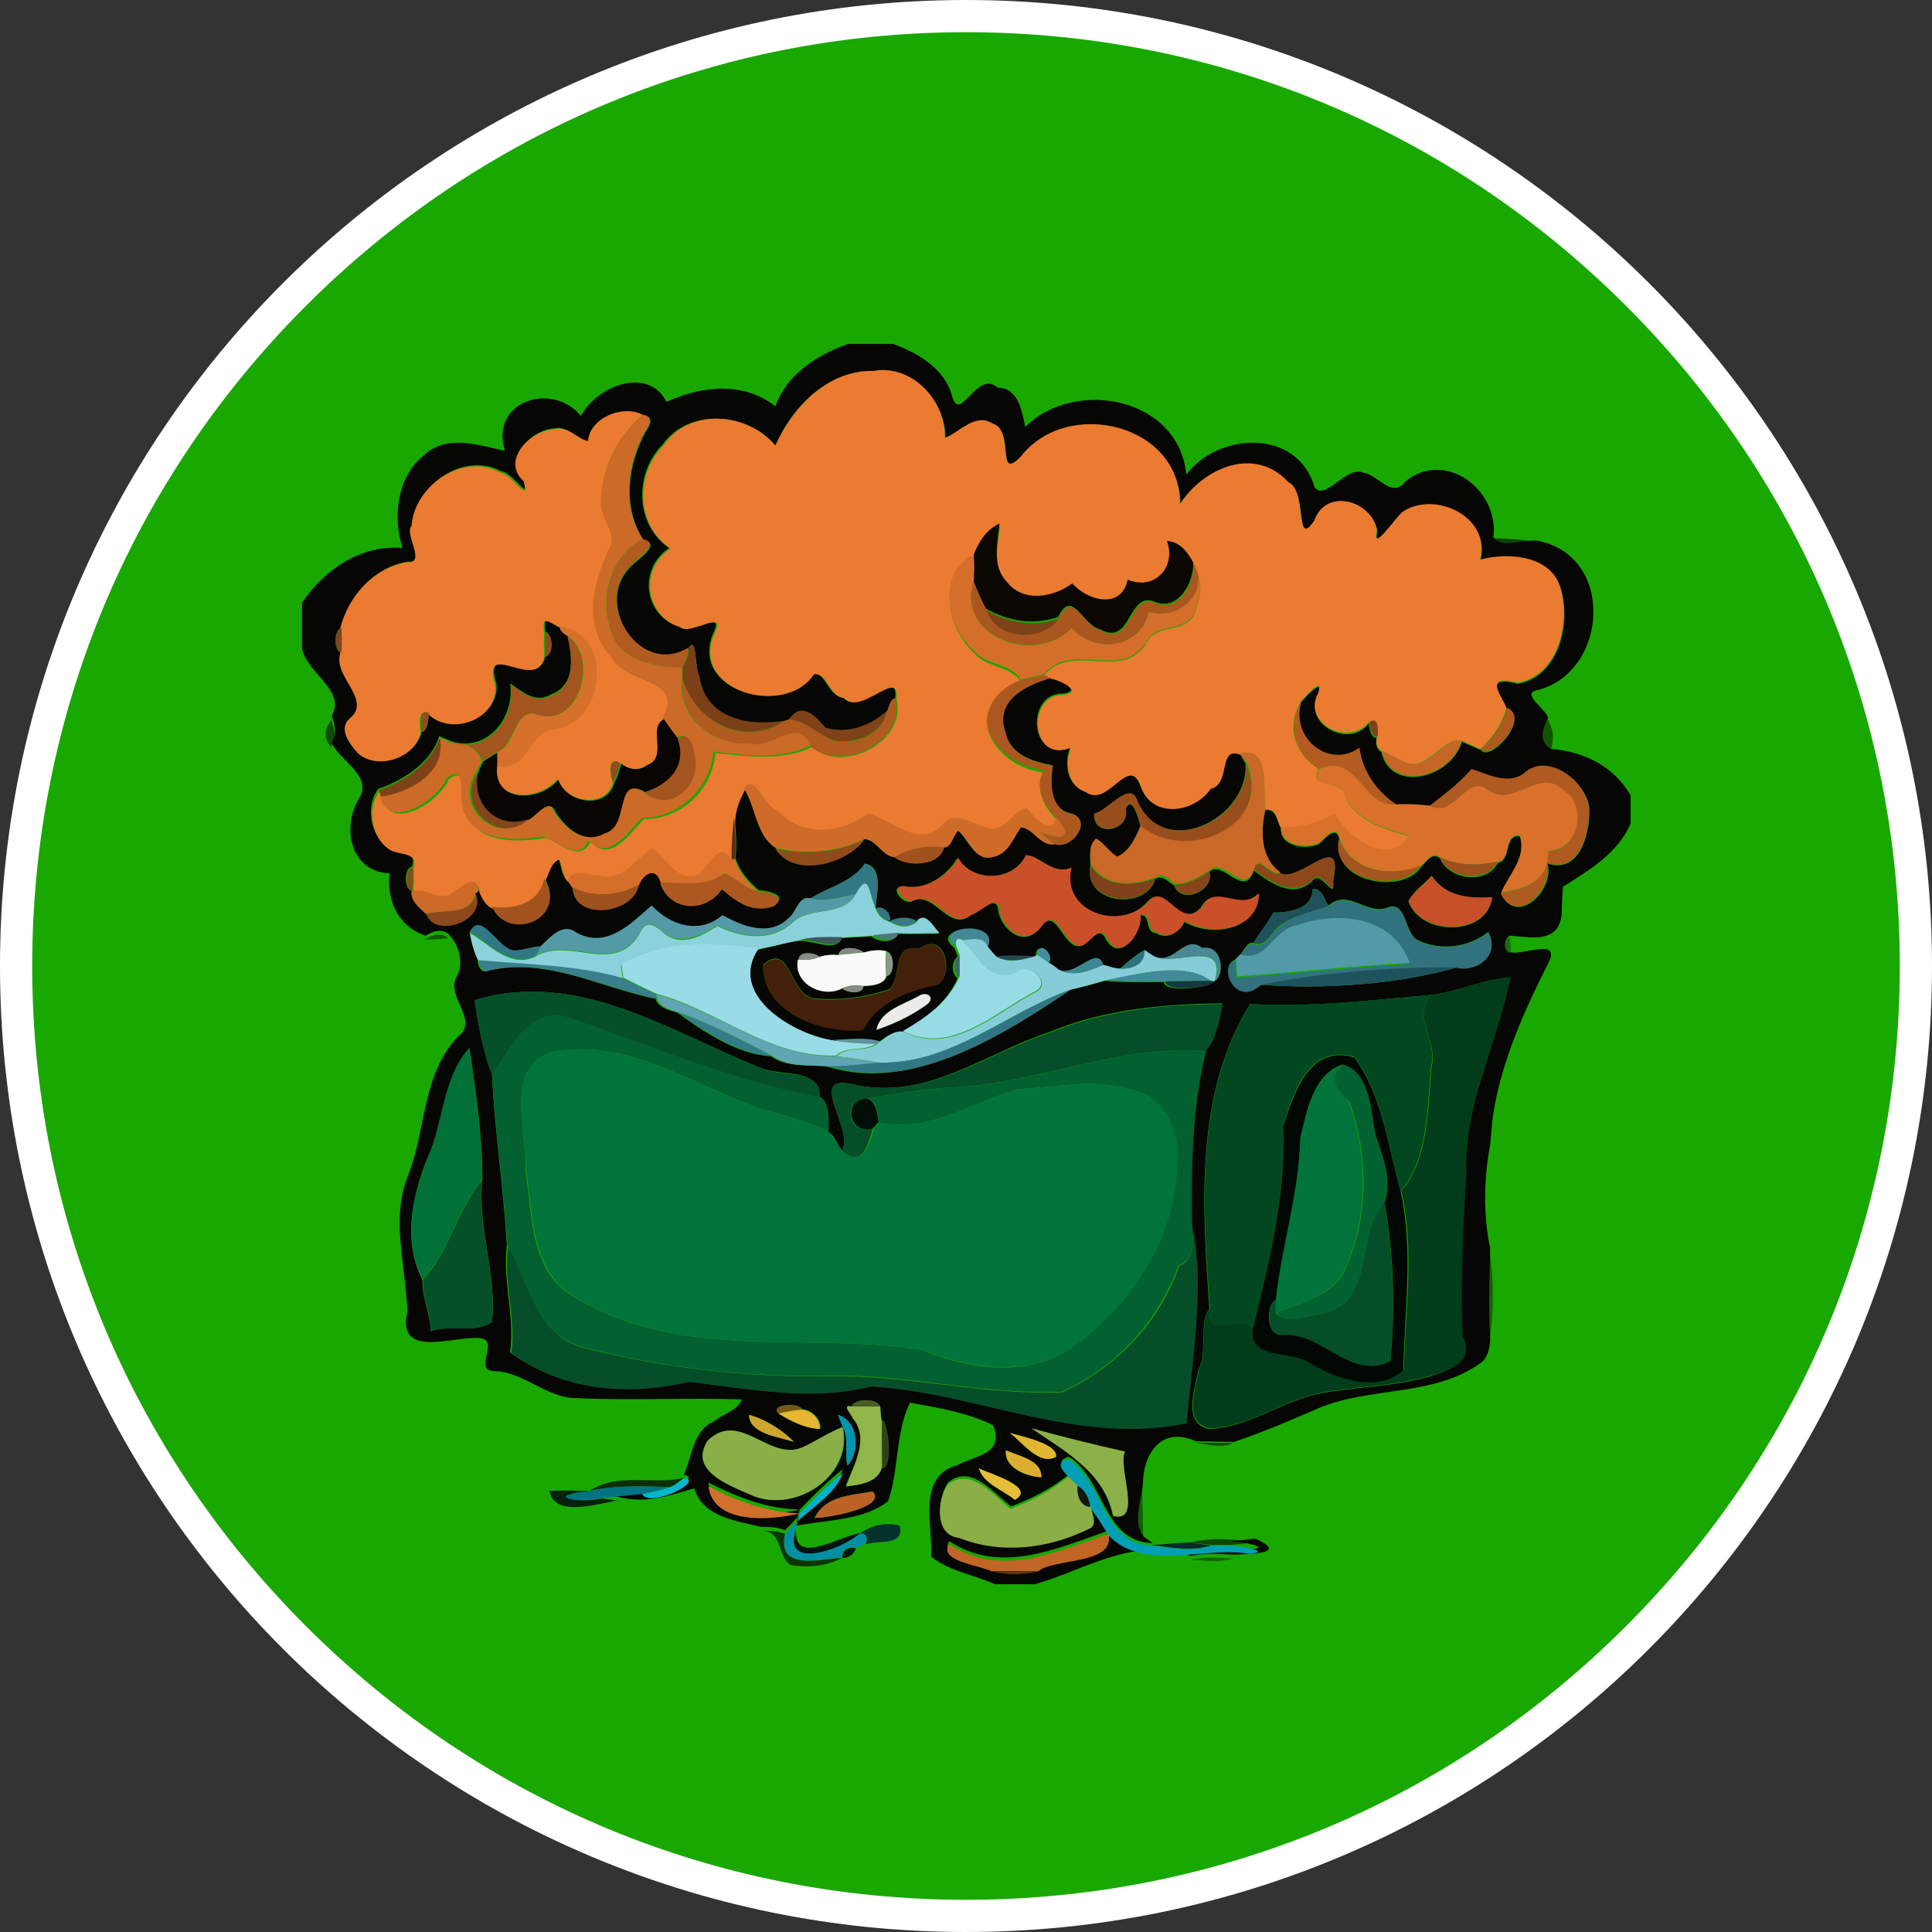 <?xml version="1.0" encoding="utf-8"?>
<!-- Generator: Adobe Illustrator 23.0.2, SVG Export Plug-In . SVG Version: 6.00 Build 0)  -->
<svg version="1.1" xmlns="http://www.w3.org/2000/svg" xmlns:xlink="http://www.w3.org/1999/xlink" x="0px" y="0px"
	 viewBox="0 0 300 300" style="enable-background:new 0 0 300 300;" xml:space="preserve">
<rect x="0" y="0" width="300" height="300" fill="#333333" stroke="none"/>
<style type="text/css">
	.st0{fill:#19A800;}
	.st1{fill:#FFFFFF;}
	.st2{fill:#060604;}
	.st3{fill:#EA7B30;}
	.st4{fill:#EB7B30;}
	.st5{fill:#CC6A28;}
	.st6{fill:#0B0703;}
	.st7{fill:#B25B21;}
	.st8{opacity:0.63;fill:#080808;enable-background:new    ;}
	.st9{fill:#D56E2A;}
	.st10{fill:#A9571F;}
	.st11{fill:#7E4219;}
	.st12{fill:#7E451F;}
	.st13{fill:#D7702B;}
	.st14{fill:#8A4B21;}
	.st15{fill:#A4541E;}
	.st16{fill:#7B4018;}
	.st17{fill:#AB5820;}
	.st18{fill:#B05A20;}
	.st19{fill:#B35C21;}
	.st20{fill:#7E4118;}
	.st21{fill:#AF5920;}
	.st22{fill:#8E4D21;}
	.st23{opacity:0.57;fill:#080808;enable-background:new    ;}
	.st24{fill:#080503;}
	.st25{fill:#804218;}
	.st26{opacity:0.53;fill:#0B0A08;enable-background:new    ;}
	.st27{fill:#A4541F;}
	.st28{fill:#7F4218;}
	.st29{fill:#C66626;}
	.st30{fill:#C96827;}
	.st31{fill:#8E4D22;}
	.st32{fill:#974E1C;}
	.st33{fill:#AF5A20;}
	.st34{fill:#D9712B;}
	.st35{fill:#85451B;}
	.st36{fill:#CE6B28;}
	.st37{fill:#552F16;}
	.st38{fill:#914B1B;}
	.st39{fill:#A5551F;}
	.st40{fill:#A0521E;}
	.st41{fill:#C95029;}
	.st42{fill:#8C481A;}
	.st43{fill:#9C501D;}
	.st44{fill:#317784;}
	.st45{fill:#8B481C;}
	.st46{fill:#7E4119;}
	.st47{fill:#AC5820;}
	.st48{fill:#86451A;}
	.st49{fill:#C75028;}
	.st50{fill:#CD6A28;}
	.st51{fill:#A3541E;}
	.st52{fill:#8BD1DC;}
	.st53{fill:#9D511D;}
	.st54{fill:#1F515A;}
	.st55{opacity:0.58;fill:#0B0B0B;enable-background:new    ;}
	.st56{fill:#8D491B;}
	.st57{fill:#549AA6;}
	.st58{fill:#31727E;}
	.st59{fill:#31737F;}
	.st60{fill:#529AA8;}
	.st61{fill:#3A7883;}
	.st62{fill:#317886;}
	.st63{fill:#438894;}
	.st64{fill:#52757A;}
	.st65{opacity:0.49;fill:#060606;enable-background:new    ;}
	.st66{fill:#3F585D;}
	.st67{fill:#97DBE6;}
	.st68{fill:#85CCD8;}
	.st69{opacity:0.46;fill:#15282C;enable-background:new    ;}
	.st70{fill:#99DCE8;}
	.st71{fill:#488994;}
	.st72{fill:#43200A;}
	.st73{fill:#428E9C;}
	.st74{fill:#878787;}
	.st75{fill:#FAFAFA;}
	.st76{fill:#939393;}
	.st77{fill:#2E727F;}
	.st78{fill:#8B8B8B;}
	.st79{fill:#406369;}
	.st80{fill:#26484E;}
	.st81{fill:#3D8693;}
	.st82{fill:#397E8B;}
	.st83{fill:#1E535D;}
	.st84{fill:#418A98;}
	.st85{fill:#013C1B;}
	.st86{fill:#14383F;}
	.st87{fill:#888989;}
	.st88{fill:#054F29;}
	.st89{fill:#317783;}
	.st90{fill:#60A5B1;}
	.st91{fill:#EBEBEB;}
	.st92{fill:#014820;}
	.st93{fill:#054E29;}
	.st94{fill:#337D8B;}
	.st95{fill:#036031;}
	.st96{fill:#60929B;}
	.st97{fill:#017138;}
	.st98{fill:#00743A;}
	.st99{fill:#010703;}
	.st100{fill:#036232;}
	.st101{fill:#010D07;}
	.st102{opacity:0.44;fill:#0D0D0D;enable-background:new    ;}
	.st103{opacity:0.41;fill:#090909;enable-background:new    ;}
	.st104{opacity:0.49;fill:#0A0A0A;enable-background:new    ;}
	.st105{fill:#4B5C25;}
	.st106{fill:#775916;}
	.st107{fill:#91B64A;}
	.st108{fill:#E4B632;}
	.st109{fill:#CDA52E;}
	.st110{fill:#0195B3;}
	.st111{fill:#33401F;}
	.st112{fill:#8BAF47;}
	.st113{fill:#8BB049;}
	.st114{fill:#E3B631;}
	.st115{opacity:0.61;fill:#0A0A0A;enable-background:new    ;}
	.st116{fill:#DCAD30;}
	.st117{fill:#039FB7;}
	.st118{fill:#E6BD37;}
	.st119{fill:#04AFCA;}
	.st120{opacity:0.74;fill:#070505;enable-background:new    ;}
	.st121{fill:#04B6CE;}
	.st122{fill:#8BAE47;}
	.st123{opacity:0.44;fill:#070606;enable-background:new    ;}
	.st124{fill:#037384;}
	.st125{fill:#D0702C;}
	.st126{fill:#141610;}
	.st127{opacity:0.87;fill:#040D0E;enable-background:new    ;}
	.st128{fill:#BC6226;}
	.st129{fill:#038FA3;}
	.st130{opacity:0.93;fill:#03292F;enable-background:new    ;}
	.st131{opacity:0.7;fill:#070707;enable-background:new    ;}
	.st132{opacity:0.94;fill:#030B0D;enable-background:new    ;}
	.st133{fill:#C16527;}
	.st134{opacity:0.58;fill:#070202;enable-background:new    ;}
	.st135{opacity:0.98;fill:#04282D;enable-background:new    ;}
	.st136{opacity:0.9;fill:#03090A;enable-background:new    ;}
	.st137{opacity:0.4;fill:#060302;enable-background:new    ;}
	.st138{fill:#653413;}
</style>
<g id="Layer_2">
	<g>
		<circle class="st0" cx="150" cy="150" r="147.5"/>
		<path class="st1" d="M150,5c38.7,0,75.1,15.1,102.5,42.5C279.9,74.9,295,111.3,295,150s-15.1,75.1-42.5,102.5
			C225.1,279.9,188.7,295,150,295s-75.1-15.1-102.5-42.5C20.1,225.1,5,188.7,5,150S20.1,74.9,47.5,47.5C74.9,20.1,111.3,5,150,5
			 M150,0C67.2,0,0,67.2,0,150s67.2,150,150,150s150-67.2,150-150S232.8,0,150,0L150,0z"/>
	</g>
</g>
<g id="Layer_1">
	<g>
		<path class="st2" d="M131.7,53.4h7c4,1.5,8.1,3.9,9.2,8.3c1.2,4,3.9-4.4,7-1.5c3.2,0,3.8,3.6,4.3,6.1c7.7-7.7,23.9-4.6,25,7.4
			c5.1-6.7,17.3-7.1,19.9,1.9c1.6,2.4,5-3.4,7.6-2.2c2.3,0.3,4.5,4.2,6.6,1.3c6.1-4.9,14.5,1.3,13.6,8.7c1.1,1.9,4.9,0.2,7,0.6
			c11.9,2.4,10.8,20.1,0.1,23.1c-3.2,0.5,1,2.8,1.4,4.4c-1.3,2.4-1.1,4,0.5,4.8c5.1,0.4,9.7,2.7,12.3,7.2v4.4
			c-2,4.6-6.4,7.2-10.5,9.8c-0.1,1.1-0.2,3.2-0.2,4.3c-0.5,4.6-4.8,3.5-8,3.3c-1.1,0.3-1.1,2.7,0.2,2.6c2.2,0.3,7.3-2.1,5.9,1.3
			c-3.9,7.7-7.5,15.6-8.8,24.2c-0.1,1.1-0.3,3.2-0.4,4.3c-1,5.4-1.1,10.9,0,16.2c-0.1,4.7-0.3,9.4,0,14.1c-0.1,1.5-0.4,3-1.7,3.8
			c-7.4,5.1-16.8,3.5-24.8,6.8c-4.4,1.9-8.8,3.8-13.3,5.3c-2,0-3.9-0.1-5.9-0.1c-5.1-2.3-7.9,1.5-8.2,5.9c0,2.8-1.9,6.7,0.2,9
			c0.3,0.2,1,0.7,1.3,0.9c-7.7-0.1-7.5-9.9-13-13.4c-2.1,0.5-0.9,1.7,0,2.7c-2.6,2.2-5.8,3.8-9,5c-2.7-2-6.2-6.7-9.8-3.7
			c-1.6,2.4-2,7.8,1.7,8.2c6.5,2.5,14,1.6,20.2-1.4c1.5-0.5,0.3-2.2,0.3-3.4c1,1.3,1.9,2.7,2.7,4.1c-8,2.7-16.7,6.9-24.7,1.6
			c-1.7,2.6,4.6,3.2,6.6,4.2c2.4,0.6,4.8,0.6,7.2,0c2.5-2.1,12.1-1,10.9-5.8c5.5,5.8,15,1.7,22,2.9c3.6-0.3-1.2-1.2-3-1.3
			c1.3-0.1,2.5-0.2,3.8-0.4c5.1,2.3-0.2,2.4-3.4,2.5c-2.2-0.1-4.4-0.3-6.6,0.2c-8.8-3.1-16.2,2.1-24.2,4.4h-6.2
			c-3.3-1.5-7.1-2-9.9-4.3c0.3-4.7-2.3-12.5,4.1-14.2c2.6-1.5,7.4-1.6,5.5-6.2c-4-2-8.6-2.7-12.9-3.5c-2.3,4.7-1.7,10.5-3.4,15.3
			c-3.8,3-9.5,2.9-14.2,3.8c0-0.3,0.1-1,0.2-1.3c2.5-2.3,5.8-4.3,7-7.5c-2.4,1.9-4.6,4.1-6.7,6.3c-5.1-0.1-9.7-1.9-14.2-4.2
			c0.8,6,9.6,5.3,14.2,4.2c-0.1,0.3-0.3,0.9-0.4,1.2c-0.6,0.7-1.2,1.3-1.9,2c-1.2-0.5-2.5-0.5-3.7-0.5c-4-1-9-1.5-10.4-6
			c-3.7,1.1-7.7,2.5-11.9,1.3c-0.6-0.1-1.8-0.2-2.4-0.3c2.1-0.3,4.1-0.5,6.2-0.6c1.3,2.1,9.8-2,6.5-2.5c1.3-2.9,1.4-6.9,4.7-8.3
			c1.4-1.2,3.6-1.6,4.3-3.4c-8.5-0.3-17.1,0.2-25.6-0.2c-4.9,0-8.3-4.2-13-4.2c-3.1-0.2,1-4.8-2-5.1c-4-0.5-13.2,3.5-11.3-4.3
			c-0.1-1.1-0.3-3.2-0.4-4.3c-0.6-5.5-1.7-11.2,0.4-16.5c2.9-7.1,2.2-16,7.9-21.8c3.2-2.5-2-6.2-0.3-9.2c1.2-2,0.4-5-1.2-6.6
			c-1-1-2.6-0.5-3.6,0.2c-4.2-1.4-6.1-5.4-5.6-9.7c-6-0.2-7.5-7-4.8-11.5c2.3-3.5-2.7-5.8-4.2-8.7c0.7-1.3,0.6-2.9,0-4.2
			c2.3-4-3.8-6.6-4.6-10.5v-7.1c3.4-5.1,9.2-9.1,15.6-8.5c-1.5-4.8-0.9-10.8,3.1-14.2c3.6-3.6,8.5-1.8,12.8-0.9
			c-2.4-7.8,7.5-10.8,11.8-5.4c2.5-4.7,10.4-7.8,13.3-2.2c5.4-2.5,12-3.2,16.9,0.7C122.1,58.3,126.6,55.2,131.7,53.4 M120.4,69.2
			c-4.3-5.2-13.4-5.9-17.5-0.2c-4.4,4.4-4.4,12.4,1,16.1c-4.9,3.2-3.9,10.6,1.6,12.2c1.2,1.4,7.2-3,5.3,0.9c-4,9.1,11,13.2,15.4,6.4
			c2-0.4,2.3,3.5,4.7,3.7c2.5,3,8.7-4.9,8.1,0.1c-0.9,0.3-0.9,1.4-1.3,2.1c-2.6,2.3-6,3.5-9.5,2.6c-1.7-2-3.8-4.1-5.7-1.3l-0.6,0.2
			c-5.6,0.9-12.3-0.2-13.3-6.9c-0.8-1.5-0.3-6.5-1.7-4.4c-7.4,4.4-14.5-6.6-9.3-12.3c0.8-1.2,5.5-3.8,2.3-4.6
			c-3.3-5.1-2.4-11.7,0.4-16.8c0.7-1,1.3-2.3-0.4-2.5c-3-1.6-8.2,0.4-8.5,4.1c-1.9-0.4-3.2-2.5-5.3-2.1c-3.7,0.2-8.1,4.9-4.6,8
			c1.1,3.9-1.9-1.2-3.6-1.3C72,70,64.5,75.3,64.1,81.6c-1.2,1.1,2.5,5.9-0.7,5.6C58.1,88,54.2,92.6,53,97.5c-1.2,0.4-1.2,3.5,0,3.9
			c-1,3.6,4.9,7,1.6,9.9c-2,1.6-0.2,4,1.1,5.4c3,2.9,8.9,0.9,9.8-3.1c1.1-0.2,0.9-2,1.2-2.9c3.6,3.5,10.9,0.7,10.4-4.5
			c-2.3-7.4,6.4,1.2,7.6-4.3c1.2-0.3,1.2-3.5,0-3.8c-0.4-2.6,0.4-2,2.1-1c0.2,0.7,0.6,1.2,1.3,1.5c0.8,3.3,1.3,7.8-2.5,9.2
			c-2.4,1.5-4.5-0.4-6.4-1.7c0.8,5.1-3.4,10.8-9.1,9c-0.6-0.3-1.3-0.5-1.9-0.8c-1.3,4.3-6.1,7.1-9.5,8.2c-1.9,2.6-1.3,7,1.4,8.9
			c1.6,1.2,4.7,0.2,3.9,3.1c-1.3,0.3-1.3,3.5-0.1,3.8c-0.1,1.5,1.2,2.5,2.2,3.4c1.2,4,9.4,1.3,7.7-3.1l0.5-0.4c0.4,1,1,2.1,2.1,2.4
			c2.4,5.5,11.9,2.1,8.1-4.4c0.6-1.1,0.8-2.8,2.1-3.2c0.6,1.1,0.4,2.8,1.5,3.5c0.2,0.3,0.6,0.9,0.8,1.2c0.2,5.3,9.5,4.2,10.3-0.4
			c0.8-2,2.7-2.9,3.4-0.4c1.3,4.4,7,4.8,9.6,1c2.3,2,4.8,3.8,8.1,2.6c2.2-1.6-1.3-2.2-2.5-2.3c-1.6-1.4-3-3-3.6-5
			c0.3-2.2,0-4.4-0.1-6.6c0.1-1.6,0.7-3,1.4-4.3c1.9,2.9,1.9,7.4,4.9,9.3c2.9,4.8,11.2,2.4,13.8-1.4c1.9,0.2,2.8,2.7,4.7,2.8
			c1.4,1.4,6.8,1.7,7.7-1.5c1.2,0,1.4-1.8,2.1-2.6c1.7,1.4,2.6,4.8,5.3,4.1c2.4-0.4,3.2-2.8,4.4-4.6c1.9,0,3.1,3,5.3,2.6
			c2.7,0.9,6-3.8,2.6-4.7c-3.4-0.7-3.3-4.9-2.9-7.5c-3-0.5-6.6-1.7-7.3-5c-1.9-5.1,3.1-7.5,7-8.6c1.4,0.2,5.2,2.1,1.9,2.5
			c-5.8-0.1-5.2,10.8,1.2,8.2c-1,2.6-0.6,5.9,2.3,6.9c3.5,2.6,6.6-5.8,8.5-1c1.7,5.1,8.2,4.4,10.9,0.5c3.2-0.9,1.1-6.8,4.6-5.3
			c0.2,0.4,0.7,1.2,0.9,1.6c0.5,8.6-12.9,15.1-16.8,5.8c-1.1-3.3-4.7,1.7-6.7,2c-0.2,3.8,5.7,2.6,4.9-0.8c1-2.2,2,1.6,2.3,2.7
			c-0.8,1.9-1.8,4-3.7,5c-1.3-0.7-2.1-2.1-3.3-2.8c-1.1,1-0.8,2.7-0.8,4c-1.1,6,8.7,6.9,10.1,2c1.2-0.7,2,0.5,2.9,1
			c1.2,3.1,6.3,0.8,5.5-2.1c2.1-2,5.3,4.3,6.9-0.2c2.6,1.9,6,4.4,9,1.7c1.4-2.2,3.7,3.5,3.3-0.1c1.8-8-5.2,0.4-8.1-1
			c-3.2-2.3-3.2-6.6-2.4-10c1.8-0.2,1.7,1.7,2.4,2.8c-0.2,2.9,3.9,3.4,5.9,2.5c0.9-0.8,2.7-3.1,3.2-0.7c-1.5,6.7,9.9,8.6,12.7,4.2
			c0.9-0.8,1.6-2.3,2.9-1.3c1.4,3.4,7.3,4.1,9,0.7c2.1-0.3,0.9-4.5,3.4-4.1c1.1,3.5-1.8,6-2.9,8.9c2.5,5.2,8.4-0.7,7.2-4.7
			c5.2,1.7,6.7-5.1,6.5-8.8c-0.7-4.1-6.4-8.5-10.1-5.1c-2.5,1.8-5.6,0.1-8.2-0.7c-1.9,2.2-4.2,4-6.6,5.8c-1.7-0.3-3.4-0.4-5.2-0.2
			c-3.1-2.1-5.2-5.1-5.7-8.8c-4.8,3.5-10.8-1.5-9-7.2c0.7-0.8,3.7-4.1,2.7-1.3c-2.5,4.7,4.8,8.5,7.8,4.6c0.2,0.7,0.3,2.2,1.3,2.2
			c-0.3,1,0,1.8,0.7,2.2c1.5,6.5,10.9,4,12.5-1.6c1,0.4,2,0.9,3,1.3c1.3,1.9,7.7-4.8,4-6.4c-0.7-1.8-3.9-5.4,1.7-3.9
			c6.2-1.1,8.2-8.9,6.8-14.3c-1.2-5.5-8.2-6-12.6-4.8c1.7-6.7-7-10.7-11.9-7.5c-1.1,0.7-5,6.8-4.1,2.9c-0.8-4.6-7.9-6.6-9.7-1.5
			c-3.2,4.6-1.1-4.5-4-5.9c-5.2-5.8-13.3-2.2-16.9,3.4c0.1-12.5-17.5-16.8-24.7-7.4c-3.9,4.1-1-4.2-4.3-5.1
			c-2.7-1.9-5.1,1.3-7.5,2.2c0.2-5.8-5.1-11.5-11.1-10.4C128.6,57.3,123,63.2,120.4,69.2 M159.3,132.8c-2,4.2-8.4,4.2-10.7,0.5
			c-1.5,2.6-5,5.1-8.4,4.4c-2.4-0.1,0.2,3.1,1.5,2.2c3.4-1.6,5.7,5,9,2.2c1.3-0.3,4.1-3.5,4.3-0.7c0.5,3.1,4.2,5.9,6.5,2.6
			c2.6-3.6,3.5,3.5,6.3,2.9c1.4-0.4,2.8-3.4,3.9-1.1c2.1,3.9,5.6-0.9,5.2-3.6c1.9-0.5,0.7,2.6,2.6,2.7c1.8,1.1,3.6-0.1,4.3-1.8
			c4.1,2.5,11.5,1.5,11.5-4.3c-2.9,3-6.8-1.8-8.9,2.2c-3.5,3.6-5.6-4.3-8.4-0.8c-4.2,4.5-13.5,1.6-11.8-5.4
			C163.6,136,161.3,132.7,159.3,132.8 M134.3,134.1c-2,3-6.1,3.8-8.4,5.4c-2-0.5-2.2,2.3-3.6,3.2c-2.8,2.9-7.1,1.2-10.2-0.5
			c-3.6,3-8,1.7-11-1.5c-3.2,2.8-7,6.8-11.7,4.2c-2.1-1.7-4,0.7-5.5,2.1c-1.4,0.1-2.7,0.6-4.1,0.7c-2.6-0.2-5.2-6.3-6.9-2.9
			c0.3,1.5,0.7,3,1.3,4.3c-0.1,0.9,0.6,2.2,1.6,1.6c9.1-2.1,17.5,2.7,26,4.4c0.3,1.3,2.1,1.8,3.3,2.1c4,2.9,9.4,6.6,14.6,6.8
			c2.4,1.8,5.9,1.3,8.7,1.6c13,4.2,27.2-4.8,37.8-11.9c1.8-0.4,3.6-0.9,5.3-1.4c3,0.3,6.1,0.2,9.2,0.2c0.3,1.8,7.1,0.8,7.7,0
			c1.5-1,1.2-5.7-2-5.1c-2.9-2.3-4.3,3-7.8,1.1c-0.3-0.2-0.9-0.6-1.2-0.8c-1.3,0.8-2.5,1.8-3.7,2.9c-0.9,0-1.8-0.4-2.7-0.6
			c-1-3.2-4.3,2.1-7,0.7c-0.4-0.2-1.1-0.7-1.4-1c0.9-1.4-1.8-3.8-1.8-1.2l-0.5,0.2c-2-0.2-4-0.2-5.9,0c-0.4-0.5-0.9-1-1.3-1.5
			c1.9-4.3-9.2-3.2-4.9,0c0.1,0.3,0.4,1,0.5,1.3c-1,0.8-1,2.7,0,3.4c-1.8,4-5.2,6.4-8.8,8.5c-1.3-0.4-2.5,0.8-3.6,1.5
			c-2.4-0.7-5-0.3-7.5-0.2c-6.4-1.1-16.1-7.2-11.3-14.2c2.2-0.4,4.3-1.1,6.5-1.4c1.7-0.2,6.3,1.9,6.4-0.4c1.2-0.1,3.7-0.2,4.9-0.3
			c0.9,0.9,3.7,1.2,3.9-0.4c2.2,0.1,4.3,0,6.5,0c-1-0.9-2.3-3.8-3.6-1.7c-1.1-0.9-3-0.7-4.2-0.1c0.3-1.1-1.1-2.4-2.1-2
			C136.2,138.7,137.2,134.6,134.3,134.1 M222.3,136c-1.2,1.3-2.9,2.4-3.6,4c1.9,5.4,12.2,5.5,13-0.6
			C228.1,139.5,224.6,139.3,222.3,136 M203.8,138c0.1,3.2-3.7,3.7-6.1,3.7c-0.9,1.7-2.1,3.2-3.1,4.7c-1-0.2-1.5,1.3-2.1,1.9
			c-0.2,0.2-0.5,0.5-0.7,0.7c-2.7,1,0.1,7.4,3.9,3.9c10.1,0.8,21.6-0.1,30.6-2.7c3,0.7,6.7-1.9,4.8-5.5c-3,2.4-7.4,3-10.9,1.3
			c-2.2-1-1.7-6.2-4.7-5.1c-3.3,1.3-6.1-3-9.2-0.3C205.6,139.7,205.3,137.9,203.8,138 M142.7,147.3c-4.4-0.8-2.5,4.3-4.6,6.3
			c-3.8,1.3-7.9,1.8-11.9,1.4c-3.6-0.8-3.5-8.9-7.7-5.2c-0.1,7.6,9.3,10.6,15.5,10.1c2.2-4.4,7.1-6.2,11.7-7.1
			C148.1,151.3,146.9,144.4,142.7,147.3 M130.2,148.3c-1-0.1-2,0-2.9,0.3c-0.8-0.7-3.2-1-3.3,0.4c-0.9,3.5,3.7,6.1,6.8,4.5
			c0.8,0.7,3.2,1,3.3-0.4c1.2,0,3.4-0.2,3.6-1.6c1.3-0.3,1.2-3.5,0-3.8c-1.2-0.3-2.4-0.1-3.5,0.2
			C133.2,147.1,130.4,146.8,130.2,148.3 M222.2,154.5c-9.3,0.8-18.7,2-28.1,1.4c-8.7,14.1-7.4,31.6-6.3,47.4
			c-1.7,1.8-0.2,6.6-1.7,9.4c-0.5,2.8-2.6,8.4,1.7,9.2c5.9-0.3,10.9-4,16.5-5.4c5.9-1.2,12-1.1,17.9-2.8c2.8-1,6.8-2.1,4.8-6.2
			c-0.3-8.5,0.1-17,0.6-25.4c-0.3-10.5,4.9-20.1,6.9-30.3C230.4,152,226.4,154,222.2,154.5 M73.7,155.3c0.5,3.7,1.5,8.8,2.7,11.5
			c0.4,8.9,1.8,17.7,2.3,26.6c-0.7,5.5,1.3,11,0.5,16.6c8.1,5.9,18,6.7,27.6,4.5c9.3,1.1,18.9,3.1,28.2,0.7
			c16.5,0.9,32.3,9.3,49.1,5.7c0.8-10,2.9-21.8,0.8-30.8c-0.1-9,0-18.2,2.2-27c1.6-1.5,2.2-4.9,2.7-7.3c-9,0.1-18.3,0.9-26.7,4.4
			c-10.1,3.3-19.3,10.8-30.5,8.2c-7.7-1.8,0.2,6.8-1.9,10.4c-0.9-0.9-1.1-2.4-2.2-3c0-1.7,0.2-4.7-1.4-5.5c0.5-4.4-5.9-3.2-8.8-4.4
			C104.2,160.3,89.8,150.4,73.7,155.3 M142.6,154.7c-2.3,1.3-5.9,2.2-6.5,5.2c2.8-0.9,5.5-2.2,7.8-3.9
			C145.4,154.9,144,153.8,142.6,154.7 M66.9,178.6c-2.7,6.1-4.6,13.8-1.3,20.1c-0.1,2.7,1.2,5.3,1.3,8c3.1-1.1,6.8,0.4,9.5-1.4
			c0.8-7.5-2.3-14.6-1.5-22.1c0-6.8-1-13.7-2-20.4C69.2,166.7,68.9,173.5,66.9,178.6 M132.2,218.4c-1.6-0.4,0.1,1.3,0.2,1.8
			c2.7,3.2,0.1,7.3-1.1,10.6c2-0.2,4.9-0.6,5.5-2.8c1.8,0,0.9-7.5,0-7.5c0-0.5-0.1-1.6-0.2-2.1C136.2,217.1,132.8,217.1,132.2,218.4
			 M120.9,219.5c2,1.2,4.1,2.2,6.5,2.3c0.1-1.6-1.4-2.9-2.9-3C124,217.7,119.4,218.1,120.9,219.5 M116.3,219.7c0.1,3,4.5,3.3,7,4.2
			C121.4,222,118.9,220.4,116.3,219.7 M130.1,219.7c0.3,0.6,0.5,1.3,0.8,1.9c1,1.8,0.2,4,0.7,5.9
			C133.7,225.2,133.2,220.6,130.1,219.7 M109.9,223.7c-3,4.6,3.1,6.8,6.5,8.3c6.7,3.3,16.2-2.6,14.5-10.4c-2,0.7-3.8,1.9-5.7,2.9
			C119.7,227.5,115.1,218.7,109.9,223.7 M160.2,221.8c5.2,3.6,11.2,6.7,12.6,13.6c4.6,1.1,0.6-7.6,1.8-10
			C169.8,224.4,165,223.1,160.2,221.8 M156.8,222.5c2,1.4,4.6,5.2,7.2,3.7C164.2,224.2,158.9,223.1,156.8,222.5 M156.2,225.2
			c-0.3,2.7,3.3,4,5.5,4.2C161.8,226.7,158.1,226.1,156.2,225.2 M152,228c0.7,2.4,3.7,3.4,5.6,4.9C161.1,230.9,153.5,228.8,152,228
			 M135.5,231.6c-3.2,0.6-7.3,0.6-9,4.1C128.9,235.7,137.8,233.9,135.5,231.6z"/>
	</g>
	<g>
		<path class="st3" d="M120.4,69.2c2.6-5.9,8.2-11.8,15.2-11.6c6-1.1,11.3,4.6,11.1,10.4c2.4-0.9,4.7-4,7.5-2.2
			c3.3,0.9,0.4,9.1,4.3,5.1c7.2-9.3,24.9-5.1,24.7,7.4c3.6-5.6,11.6-9.2,16.9-3.4c2.9,1.3,0.9,10.5,4,5.9c1.8-5.1,8.9-3.1,9.7,1.5
			c-0.9,3.9,3-2.2,4.1-2.9c4.9-3.2,13.7,0.8,11.9,7.5c4.4-1.2,11.4-0.7,12.6,4.8c1.4,5.4-0.6,13.3-6.8,14.3
			c-5.5-1.4-2.3,2.1-1.7,3.9c-0.6,2.5-2.1,4.6-4,6.4c-1-0.4-2-0.9-3-1.3c-3-0.5-5.3,4.9-8.7,3.4c-1.3-0.6-2.5-1.3-3.7-1.8
			c-0.7-0.5-0.9-1.2-0.7-2.2c0.2-0.9,0.1-3.3-1.3-2.2c-3.1,3.8-10.4,0.1-7.8-4.6c0.9-2.8-2,0.5-2.7,1.3c-2.3,3.9-1,8.2,2.8,10.5
			c-1.9,3.3,4.2,1.3,4.3,4.8c2,3.6,6.1,4.5,9.7,5.7c-3.3,5-9.6,0-11.6-3.5c-2.5,1.6-5.3,2.1-8.3,2.1c-0.7-1.1-0.6-3-2.4-2.8
			c-0.5-2.7,0.9-9.8-3.9-8.5c-3.5-1.4-1.4,4.5-4.6,5.3c-2.7,3.9-9.3,4.6-10.9-0.5c-1.9-4.9-5,3.5-8.5,1c-2.9-1-3.3-4.3-2.3-6.9
			c-6.3,2.6-7-8.3-1.2-8.2c3.3-0.4-0.5-2.3-1.9-2.5c-0.3-0.1-0.8-0.4-1.1-0.5c4.4-5.3,11.8,0.9,15.8-4.8c1.4-3.5,6-1.5,7.6-4.8
			c0.7-1.9,1.3-4.2,0.5-6.1c-0.2-0.4-0.5-1.1-0.6-1.4c-0.8-1.6-2.2-3.3-4.1-3.4c1.5,4-1.9,7.8-6.1,6c-1,4.6-6.1,3.4-8.6,0.6
			c-3,2.2-7.7,3-10.2-0.3c-2.4-2.4-1.5-6-1.1-9c-2,0.9-3.2,2.8-4,4.8c-5.9,2.9-4.2,11.2,0,14.9c1.9,2.4,5.7,1.9,7.3,4.6
			c-3.1,1.1-5.9,4-5.1,7.6c1.3,3.7,4.9,5.9,8.7,6.4c-1.6,2.6,0,5.4,1.9,7.3c-0.7,3.2-3.5,0-4.5-1.4c-2.6,0.4-3.5,4.4-6.8,2.8
			c-2.1-0.5-4.6-2.5-6.4-0.2c-3.6,3.7-7.9-0.7-11.4-1.8c-4.3,3-10.2,3.9-14.1-0.4c-2.1-0.5-3.6-6-5.3-3.5c-0.7,1.4-1.3,2.8-1.4,4.3
			c-0.3,2.2-0.5,4.4-0.4,6.6c-2.1-2.8-3.2,0.7-5.1,2.4c-3.6,1.3-4.9-2.6-7.3-4.1c-2.6,1.8-4.5,5.4-8.3,4.2c-1.7,0.2-3.9-1.2-4.8,0.8
			c-1-0.7-0.9-2.4-1.5-3.5c-1.3,0.5-1.5,2.2-2.1,3.2c-0.7,3.8-4.6,4.9-8.1,4.4c-1.1-0.3-1.7-1.5-2.1-2.4c-0.3-3.1-2.6-0.5-4.1,0.2
			c-2,1.7-4.1-1.1-6.3-0.2c0.2-1.2,0.2-2.5,0.1-3.8c0.8-2.9-2.4-1.9-3.9-3.1c-2.7-1.9-3.3-6.3-1.4-8.9c0.1,0.3,0.3,0.7,0.4,1
			c1.4,5.4,9,0.6,10.4-2.9c3.4-2.5,1.6,3.8,2.7,5.5c2.1,4.6,8.1,4.3,12.4,3.6c2.2,0.8,5.3,3.9,6.9,0.6c3.2,3.5,6.2-1.5,8.3-3.5
			c5.8,0,10.6-4.5,11.1-10.3c5.1,0.6,10.3,1.3,15-0.9c4.6,4.2,14.8-0.7,13.1-7.5c0.6-5-5.6,2.8-8.1-0.1c-2.4-0.2-2.6-4-4.7-3.7
			c-4.4,6.8-19.5,2.7-15.4-6.4c1.9-3.9-4,0.5-5.3-0.9c-5.5-1.6-6.5-9-1.6-12.2c-5.4-3.7-5.5-11.6-1-16.1
			C107,63.3,116.1,64,120.4,69.2z"/>
	</g>
	<g>
		<path class="st4" d="M91.3,68.5c0.3-3.7,5.5-5.7,8.5-4.1c-4,3.5-6.6,8.4-6.2,13.8c-0.2,2.5,2.8,4.9,1.2,7.3
			c-2.6,5.2-4,11.9,0.4,16.6c2,4.3,11.7,3.2,7.9,9.6c-2.6,1.3,0.8,5.9-2.6,7.1c-1.3,1-3,0.7-4.2-0.3c-2-1.3-1.6,2-1.1,3
			c-1.2,4.2-7.4,3.1-8.7-0.5c-2.8,3.5-10.2,3.6-9.5-2.2c4.5,1.3,4.8-4.5,8.3-5.5c8.7-0.5,10-15.1,1.3-16c-1.7-1-2.5-1.6-2.1,1
			c-0.1,1.3,0,2.6,0,3.8c-1.2,5.5-9.9-3.2-7.6,4.3c0.5,5.3-6.8,8-10.4,4.5c-1.7-1.1-1.3,1.9-1.2,2.9c-0.9,4-6.8,5.9-9.8,3.1
			c-1.2-1.4-3.1-3.8-1.1-5.4c3.3-2.9-2.6-6.4-1.6-9.9c0.1-1.3,0.1-2.6,0-3.9c1.2-5,5.1-9.5,10.4-10.4c3.1,0.3-0.5-4.5,0.7-5.6
			c0.4-6.3,8-11.5,13.8-8.3c1.7,0.1,4.7,5.2,3.6,1.3c-3.5-3.1,0.9-7.8,4.6-8C88.2,66,89.5,68.1,91.3,68.5z"/>
	</g>
	<g>
		<path class="st5" d="M99.8,64.4c1.7,0.2,1.1,1.6,0.4,2.5c-2.8,5.1-3.7,11.7-0.4,16.8c-5.8,3.1-7.1,10.9-4,16.3
			c2.5,3,6.5,3.5,10.1,3.7c0,0.4,0,1.3,0,1.8c-0.8,5.7,4.8,10.4,10.3,9.8c3.6,1.2,7.8-4.5,9.6,0.5c-4.8,2.3-10,1.5-15,0.9
			c-0.5,5.7-5.3,10.3-11.1,10.3c-2.1,2-5.1,7-8.3,3.5c-1.5,3.4-4.6,0.2-6.9-0.6c-4.2,0.6-10.3,1-12.4-3.6c-1.1-1.8,0.7-8-2.7-5.5
			c-1.4,3.5-9.1,8.3-10.4,2.9c4.5-0.7,10.3-3.7,9.1-9.2c0.6,0.3,1.3,0.5,1.9,0.8c2.2,0.1,4,0.7,4.8,2.8c-0.3,0.6-0.6,1.3-0.9,1.9
			c-3.5,5.4,3.3,11.4,7.9,7.2c1.4-0.6,3.2-3.6,4.2-1.2c1.6,2.5,4.4,5.1,7.6,3.3c4-1,1.3-9.2,6.3-6.4c3.1,2.9,7.4,0.3,7.9-3.6
			c0.2-1.1-0.4-6.5-2.8-4.7c-0.7-1-1.5-2-2.2-3c3.8-6.4-5.9-5.3-7.9-9.6c-4.4-4.7-2.9-11.4-0.4-16.6c1.6-2.4-1.3-4.8-1.2-7.3
			C93.3,72.8,95.8,67.9,99.8,64.4z"/>
	</g>
	<g>
		<path class="st6" d="M151.2,86.1c0.8-2,2-3.9,4-4.8c-0.3,3-1.2,6.6,1.1,9c2.5,3.3,7.2,2.5,10.2,0.3c2.5,2.8,7.7,4,8.6-0.6
			c4.2,1.8,7.6-2,6.1-6c2,0.1,3.3,1.8,4.1,3.4c0,3.2-2.4,7.6-6.1,6c-4.1-1.6-3.5,7.1-8.4,4.3c-2.8-0.7-4.3-6.4-6.5-1.9
			c-3.8,1.3-7.7,0.7-11.2-1.3c-0.8-1.4-1.4-2.9-2-4.4C151.3,89,151.2,87.5,151.2,86.1z"/>
	</g>
	<g>
		<path class="st7" d="M99.8,83.7c3.2,0.7-1.5,3.4-2.3,4.6c-5.2,5.8,2,16.7,9.3,12.3c0.2,1.1-0.5,2.1-0.9,3.1
			c-3.6-0.2-7.6-0.8-10.1-3.7C92.8,94.6,94.1,86.8,99.8,83.7z"/>
	</g>
	<g>
		<path class="st8" d="M231.9,83.6c2.3,0,4.7,0.2,7,0.6C236.8,83.8,233,85.5,231.9,83.6z"/>
	</g>
	<g>
		<path class="st9" d="M151.2,101c-4.2-3.7-5.9-11.9,0-14.9c0.1,1.4,0.1,2.8,0,4.2c-2.8,8.7,9.7,13.1,15.2,7.2
			c3.7,4.1,10.6,3.2,12-2.5c4,1.2,8.2-1.8,7.6-6c0.8,1.9,0.2,4.2-0.5,6.1c-1.5,3.3-6.2,1.4-7.6,4.8c-4,5.8-11.4-0.5-15.8,4.8
			c-1.2,0.3-2.4,0.6-3.6,0.8C156.9,102.9,153.1,103.4,151.2,101z"/>
		<path class="st9" d="M92.9,135.9c3.7,1.2,5.7-2.4,8.3-4.2c2.4,1.5,3.8,5.4,7.3,4.1c1.9-1.7,3-5.2,5.1-2.4l0.5,0
			c0.6,2.1,2,3.6,3.6,5c-2-0.4-3.5-2.1-5.3-2.8c-2.8,2.4-6.5,1.4-9.8,1.5c-0.7-2.5-2.6-1.6-3.4,0.4c-3.2,1.7-6.9,2-10.3,0.4
			c-0.2-0.3-0.6-0.9-0.8-1.2C89.1,134.7,91.3,136,92.9,135.9z"/>
	</g>
	<g>
		<path class="st10" d="M185.4,87.6c0.2,0.4,0.5,1.1,0.6,1.4c0.6,4.2-3.6,7.2-7.6,6c-1.4,5.7-8.2,6.6-12,2.5
			c-5.5,5.8-18,1.4-15.2-7.2c0.6,1.5,1.2,3,2,4.4c1.6,4.6,8.5,5,11.2,1.3c2.2-4.5,3.7,1.1,6.5,1.9c5,2.7,4.3-5.9,8.4-4.3
			C183,95.2,185.4,90.8,185.4,87.6z"/>
	</g>
	<g>
		<path class="st11" d="M153.2,94.8c3.4,1.9,7.3,2.6,11.2,1.3C161.7,99.8,154.8,99.4,153.2,94.8z"/>
	</g>
	<g>
		<path class="st12" d="M53,101.4c-1.2-0.4-1.2-3.5,0-3.9C53.1,98.8,53.1,100.1,53,101.4z"/>
	</g>
	<g>
		<path class="st13" d="M86.8,97.3c8.7,0.9,7.4,15.5-1.3,16c-3.6,1-3.8,6.9-8.3,5.5c0-0.5,0-1.5,0-2c2.9-1.1,2.6-6.4,5.8-6
			c6.8,2.8,10.2-8.6,5.2-12C87.4,98.4,87,97.9,86.8,97.3z"/>
	</g>
	<g>
		<path class="st14" d="M84.7,98.2c1.3,0.3,1.3,3.5,0,3.8C84.7,100.8,84.6,99.5,84.7,98.2z"/>
	</g>
	<g>
		<path class="st15" d="M88.1,98.8c5,3.4,1.6,14.8-5.2,12c-3.2-0.4-2.9,4.8-5.8,6c-0.7,0.4-1.4,0.9-2.1,1.3c-0.8-2-2.7-2.7-4.8-2.8
			c5.6,1.8,9.9-3.8,9.1-9c1.8,1.3,3.9,3.1,6.4,1.7C89.4,106.5,88.9,102,88.1,98.8z"/>
	</g>
	<g>
		<path class="st16" d="M106.9,100.6c1.4-2.1,0.9,3,1.7,4.4c1,6.7,7.7,7.8,13.3,6.9c-6.2,4.1-13.8,0.4-15.9-6.4c0-0.5,0-1.4,0-1.8
			C106.4,102.7,107.1,101.7,106.9,100.6z"/>
	</g>
	<g>
		<path class="st17" d="M158.5,105.6c1.2-0.2,2.4-0.5,3.6-0.8c0.3,0.1,0.8,0.4,1.1,0.5c-3.9,1.1-8.9,3.5-7,8.6
			c0.7,3.3,4.3,4.5,7.3,5c-0.4,2.7-0.5,6.8,2.9,7.5c3.4,0.9,0.1,5.6-2.6,4.7c-0.8-0.6-1.6-1.2-2.3-1.9c5.7,2.1,3.6-0.9,2.5-2.3
			c-1.9-1.9-3.5-4.7-1.9-7.3c-3.7-0.5-7.4-2.8-8.7-6.4C152.6,109.6,155.4,106.7,158.5,105.6z"/>
	</g>
	<g>
		<path class="st18" d="M106,105.5c2.2,6.9,9.7,10.6,15.9,6.4l0.6-0.2c2.7,0.2,4.6,2.4,7.1,3.4c3.2,0.5,7.5-1,8.1-4.6
			c0.4-0.7,0.4-1.8,1.3-2.1c1.8,6.8-8.4,11.7-13.1,7.5c-1.8-5-6.1,0.7-9.6-0.5C110.8,115.9,105.2,111.2,106,105.5z"/>
	</g>
	<g>
		<path class="st19" d="M204.9,119.4c-3.8-2.2-5.1-6.6-2.8-10.5c-1.8,5.6,4.2,10.6,9,7.2c0.5,3.7,2.6,6.7,5.7,8.8
			C211.4,125.6,210.9,116.9,204.9,119.4z"/>
	</g>
	<g>
		<path class="st20" d="M122.5,111.7c1.9-2.8,4-0.7,5.7,1.3c3.5,1,6.9-0.3,9.5-2.6c-0.6,3.6-4.9,5.1-8.1,4.6
			C127.1,114.2,125.3,111.9,122.5,111.7z"/>
	</g>
	<g>
		<path class="st21" d="M234,109.9c3.8,1.6-2.7,8.3-4,6.4C231.9,114.6,233.4,112.5,234,109.9z"/>
	</g>
	<g>
		<path class="st22" d="M65.5,113.7c-0.1-1-0.5-4,1.2-2.9C66.3,111.7,66.5,113.5,65.5,113.7z"/>
	</g>
	<g>
		<path class="st23" d="M51.4,116c-1.1-1.2-1.1-2.6,0-4.2C52,113.2,52.1,114.7,51.4,116z"/>
	</g>
	<g>
		<path class="st24" d="M100.5,118.8c3.3-1.2,0-5.9,2.6-7.1c0.7,1,1.4,2,2.2,3c1.5,4.3-1.4,7.2-5.1,8.3c-4.9-2.8-2.3,5.4-6.3,6.4
			c-3.2,1.8-6-0.8-7.6-3.3c-1-2.4-2.9,0.5-4.2,1.2c-5,1.8-8.9-2.4-7.9-7.2c0.3-0.6,0.5-1.3,0.9-1.9c0.7-0.4,1.4-0.9,2.1-1.3
			c0,0.5,0,1.5,0,2c-0.7,5.8,6.6,5.7,9.5,2.2c1.3,3.7,7.5,4.7,8.7,0.5c0.5-1,0.8-2,1.1-3C97.6,119.5,99.2,119.8,100.5,118.8z"/>
	</g>
	<g>
		<path class="st25" d="M212.6,112.2c1.4-1.2,1.5,1.3,1.3,2.2C213,114.4,212.8,113,212.6,112.2z"/>
	</g>
	<g>
		<path class="st26" d="M240.3,111.7c0.9,1.4,1.1,3,0.5,4.8C239.2,115.7,239,114.1,240.3,111.7z"/>
	</g>
	<g>
		<path class="st27" d="M105.2,114.7c2.4-1.8,3,3.6,2.8,4.7c-0.5,3.9-4.8,6.5-7.9,3.6C103.8,121.9,106.8,118.9,105.2,114.7z"/>
	</g>
	<g>
		<path class="st28" d="M58.8,122.7c3.4-1.1,8.2-3.9,9.5-8.2c1.1,5.5-4.6,8.5-9.1,9.2C59.1,123.5,58.9,123,58.8,122.7z"/>
	</g>
	<g>
		<path class="st29" d="M218.3,118.4c3.5,1.5,5.7-3.9,8.7-3.4c-1.6,5.7-10.9,8.1-12.5,1.6C215.9,117.2,217.1,117.9,218.3,118.4z"/>
	</g>
	<g>
		<path class="st30" d="M192.6,117c4.8-1.3,3.4,5.8,3.9,8.5c-0.8,3.5-0.8,7.8,2.4,10c-1.7,0.8-3.3-3.1-4.1-0.6
			c-1.6,4.5-4.8-1.8-6.9,0.2c-1.7,1.1-3.5,2.2-5.5,2.1c-0.9-0.6-1.8-1.7-2.9-1c-3.7,1.4-7.8,1.6-10.1-2c-0.1-1.3-0.4-3,0.8-4
			c1.3,0.7,2,2.1,3.3,2.8c2-0.9,2.9-3.1,3.7-5c6.8,5.8,20.6,0.4,16.4-9.6C193.3,118.2,192.8,117.4,192.6,117z"/>
	</g>
	<g>
		<path class="st31" d="M95.2,121.5c-0.4-1-0.8-4.3,1.1-3C96,119.5,95.7,120.5,95.2,121.5z"/>
	</g>
	<g>
		<path class="st32" d="M193.5,118.6c4.2,10-9.6,15.4-16.4,9.6c-0.3-1.1-1.3-4.8-2.3-2.7c0.8,3.4-5,4.7-4.9,0.8c2-0.3,5.6-5.3,6.7-2
			C180.6,133.7,194,127.3,193.5,118.6z"/>
	</g>
	<g>
		<path class="st33" d="M236.6,120.1c3.6-3.4,9.4,1,10.1,5.1c0.3,3.7-1.3,10.5-6.5,8.8c1.1,4-4.7,9.9-7.2,4.7
			c3.8-0.6,7.4-1.7,7.3-6.5c4.8,0.1,6.1-7.1,2.5-9.3c-3.9-4-8,3.1-12.1-0.3c-3-2.2-5.2,4.7-8.8,2.6c2.3-1.8,4.6-3.5,6.6-5.8
			C231,120.2,234.1,121.9,236.6,120.1z"/>
	</g>
	<g>
		<path class="st34" d="M204.9,119.4c6-2.6,6.6,6.1,11.9,5.5c1.7-0.1,3.5,0,5.2,0.2c3.6,2.1,5.8-4.8,8.8-2.6
			c4.1,3.4,8.2-3.7,12.1,0.3c3.6,2.2,2.3,9.3-2.5,9.3c0.1,4.8-3.5,5.9-7.3,6.5c1.2-2.9,4-5.4,2.9-8.9c-2.5-0.4-1.3,3.8-3.4,4.1
			c-3.1,0.6-6.1,0.7-9-0.7c-1.3-0.9-2,0.6-2.9,1.3c-4.6,1.9-10.9,1-12.7-4.2c-0.5-2.4-2.3,0-3.2,0.7c-2,0.9-6.1,0.4-5.9-2.5
			c2.9,0.1,5.8-0.5,8.3-2.1c2,3.6,8.3,8.5,11.6,3.5c-3.6-1.2-7.7-2.1-9.7-5.7C209,120.8,203,122.7,204.9,119.4z"/>
	</g>
	<g>
		<path class="st35" d="M82.1,127.2c-4.6,4.2-11.5-1.9-7.9-7.2C73.2,124.8,77.1,128.9,82.1,127.2z"/>
	</g>
	<g>
		<path class="st36" d="M115.5,122.4c1.7-2.5,3.2,3,5.3,3.5c3.9,4.3,9.8,3.4,14.1,0.4c3.6,1.1,7.9,5.5,11.4,1.8
			c1.8-2.3,4.3-0.3,6.4,0.2c3.3,1.6,4.2-2.4,6.8-2.8c1,1.3,3.8,4.6,4.5,1.4c1.2,1.4,3.3,4.4-2.5,2.3c0.7,0.7,1.5,1.3,2.3,1.9
			c-2.3,0.4-3.4-2.6-5.3-2.6c-1.2,1.8-2,4.2-4.4,4.6c-2.7,0.7-3.6-2.7-5.3-4.1c-0.8,0.7-1,2.5-2.1,2.6c-2.7-0.3-5.4,0.2-7.7,1.5
			c-1.9,0-2.8-2.6-4.7-2.8c-4.3,2-9,2.4-13.8,1.4C117.4,129.8,117.4,125.4,115.5,122.4z"/>
	</g>
	<g>
		<path class="st37" d="M113.6,133.4c0-2.2,0.1-4.4,0.4-6.6c0.1,2.2,0.4,4.4,0.1,6.6L113.6,133.4z"/>
	</g>
	<g>
		<path class="st38" d="M120.4,131.8c4.8,1,9.5,0.6,13.8-1.4C131.6,134.1,123.3,136.5,120.4,131.8z"/>
	</g>
	<g>
		<path class="st39" d="M207.9,130.2c1.8,5.2,8.1,6.1,12.7,4.2C217.8,138.8,206.4,136.9,207.9,130.2z"/>
	</g>
	<g>
		<path class="st40" d="M138.9,133.1c2.3-1.4,5.1-1.9,7.7-1.5C145.8,134.8,140.3,134.5,138.9,133.1z"/>
	</g>
	<g>
		<path class="st41" d="M159.3,132.8c2,0,4.3,3.2,7.1,1.9c-1.7,7,7.6,9.9,11.8,5.4c2.8-3.5,4.9,4.5,8.4,0.8c2-4,6,0.8,8.9-2.2
			c0,5.8-7.5,6.8-11.5,4.3c-0.7,1.7-2.6,2.9-4.3,1.8c-1.9-0.1-0.7-3.2-2.6-2.7c0.4,2.7-3.2,7.5-5.2,3.6c-1.2-2.3-2.6,0.8-3.9,1.1
			c-2.9,0.6-3.7-6.5-6.3-2.9c-2.4,3.2-6.1,0.5-6.5-2.6c-0.2-2.8-3,0.5-4.3,0.7c-3.4,2.8-5.6-3.7-9-2.2c-1.3,0.8-3.8-2.4-1.5-2.2
			c3.5,0.7,7-1.8,8.4-4.4C150.9,137,157.3,137,159.3,132.8z"/>
	</g>
	<g>
		<path class="st42" d="M198.9,135.6c2.9,1.4,9.9-7,8.1,1c0.4,3.6-1.9-2.1-3.3,0.1c-3,2.7-6.4,0.2-9-1.7
			C195.6,132.5,197.3,136.5,198.9,135.6z"/>
	</g>
	<g>
		<path class="st43" d="M223.5,133.1c2.9,1.4,6,1.3,9,0.7C230.8,137.2,225,136.5,223.5,133.1z"/>
	</g>
	<g>
		<path class="st44" d="M134.3,134.1c2.9,0.6,1.8,4.6,1.7,7c-1.1-2.2-1-6.1-3.1-2.3c-2.3,0.5-4.7,1.3-7,0.7
			C128.2,137.9,132.3,137,134.3,134.1z"/>
	</g>
	<g>
		<path class="st45" d="M64,138.4c-1.2-0.3-1.1-3.5,0.1-3.8C64.2,135.9,64.1,137.2,64,138.4z"/>
	</g>
	<g>
		<path class="st46" d="M169.3,134.4c2.4,3.5,6.5,3.3,10.1,2C178,141.3,168.2,140.4,169.3,134.4z"/>
	</g>
	<g>
		<path class="st47" d="M112.4,135.6c1.9,0.7,3.3,2.4,5.3,2.8c1.3,0.1,4.7,0.7,2.5,2.3c-3.3,1.2-5.8-0.6-8.1-2.6
			c-2.6,3.8-8.2,3.4-9.6-1C105.9,136.9,109.6,137.9,112.4,135.6z"/>
	</g>
	<g>
		<path class="st48" d="M182.3,137.4c2.1,0,3.9-1,5.5-2.1C188.6,138.3,183.5,140.5,182.3,137.4z"/>
	</g>
	<g>
		<path class="st49" d="M222.3,136c2.3,3.3,5.7,3.5,9.4,3.3c-0.8,6.1-11.1,6-13,0.6C219.5,138.4,221.2,137.4,222.3,136z"/>
	</g>
	<g>
		<path class="st50" d="M70.2,138.6c1.5-0.7,3.8-3.3,4.1-0.2l-0.5,0.4c-0.9,3.5-4.7,2.4-7.7,3.1c-1-1-2.3-1.9-2.2-3.4
			C66.1,137.5,68.3,140.3,70.2,138.6z"/>
	</g>
	<g>
		<path class="st51" d="M76.4,140.8c3.5,0.5,7.4-0.6,8.1-4.4C88.3,142.9,78.8,146.3,76.4,140.8z"/>
	</g>
	<g>
		<path class="st52" d="M132.9,138.8c2.1-3.8,2,0.1,3.1,2.3c0.3,1,1.1,1.8,2.1,2c1.6,1,3,1,4.2,0.1c1.3-2,2.7,0.8,3.6,1.7
			c-2.2,0-4.3,0.1-6.5,0c-1,0.1-2.9,0.3-3.9,0.4c-1.2,0.1-3.7,0.2-4.9,0.3c-2.2,0-4.3-0.1-6.4,0.4c-2.2,0.4-4.3,1-6.5,1.4
			c-7.1-1-15-1.6-21.3,2.5c0.1,0.7,0.2,1.4,0.3,2.1c-7.3-2.1-14.9-2.1-22.4-2.8c-0.7-1.4-1.1-2.8-1.3-4.3c3.1,1.8,6.3,5.6,10.2,3.6
			c5.2-3.1,12,3,16-3.3c1-2.5,2.4-1.7,4-0.2c2.7,2.1,5.8,0.3,8.2-1.2c3.6,1.8,8.2,2.5,11.5-0.4C125.8,140.5,130.8,142.6,132.9,138.8
			z"/>
	</g>
	<g>
		<path class="st53" d="M88.9,137.8c3.3,1.6,7,1.3,10.3-0.4C98.4,142,89.1,143.1,88.9,137.8z"/>
	</g>
	<g>
		<path class="st54" d="M203.8,138c1.5-0.1,1.8,1.7,2.5,2.7c-2.6,1-5.6,1.4-7.8,3.2c-1.2,1-2,3.3-3.9,2.5c1.1-1.6,2.2-3.1,3.1-4.7
			C200.1,141.7,204,141.2,203.8,138z"/>
	</g>
	<g>
		<path class="st55" d="M242.4,142.2c0.1-1.1,0.2-3.2,0.2-4.3C242.6,139,242.5,141.1,242.4,142.2z"/>
	</g>
	<g>
		<path class="st56" d="M66.2,141.9c3-0.8,6.8,0.4,7.7-3.1C75.6,143.1,67.4,145.8,66.2,141.9z"/>
	</g>
	<g>
		<path class="st57" d="M125.9,139.5c2.4,0.6,4.7-0.2,7-0.7c-2.2,3.8-7.2,1.7-10,4.5c-3.2,2.9-7.9,2.2-11.5,0.4
			c-2.4,1.4-5.5,3.2-8.2,1.2c-1.6-1.5-3-2.3-4,0.2c-4,6.3-10.8,0.2-16,3.3c0.2-0.4,0.6-1.1,0.8-1.5c1.5-1.4,3.4-3.7,5.5-2.1
			c4.7,2.6,8.5-1.4,11.7-4.2c3,3.2,7.5,4.5,11,1.5c3,1.7,7.3,3.4,10.2,0.5C123.7,141.8,123.9,139,125.9,139.5z"/>
	</g>
	<g>
		<path class="st58" d="M206.3,140.7c3.1-2.6,5.9,1.6,9.2,0.3c3-1.1,2.5,4,4.7,5.1c3.5,1.7,7.9,1.1,10.9-1.3
			c1.9,3.6-1.8,6.2-4.8,5.5c-10.1-0.2-21.1,0.8-30.6,2.7c-3.8,3.5-6.7-2.9-3.9-3.9c0,0.9,0.1,1.8,0.2,2.7c8.9-0.6,17.9-1.6,26.8-2.1
			c-2.6-7.2-11.1-8.1-17.6-5.8c-3.6,0.6-4.6,5.7-8.7,4.6c0.6-0.6,1-2.1,2.1-1.9c1.9,0.8,2.7-1.6,3.9-2.5
			C200.7,142.1,203.7,141.6,206.3,140.7z"/>
	</g>
	<g>
		<path class="st59" d="M136.1,141c1-0.5,2.4,0.9,2.1,2C137.2,142.9,136.4,142,136.1,141z"/>
	</g>
	<g>
		<path class="st60" d="M201.3,143.7c6.5-2.3,15-1.5,17.6,5.8c-9,0.5-17.9,1.5-26.8,2.1c-0.1-0.9-0.1-1.8-0.2-2.7
			c0.2-0.2,0.5-0.5,0.7-0.7C196.7,149.5,197.7,144.3,201.3,143.7z"/>
	</g>
	<g>
		<path class="st61" d="M138.2,143c1.2-0.6,3.1-0.8,4.2,0.1C141.2,144,139.8,144,138.2,143z"/>
	</g>
	<g>
		<path class="st62" d="M73,144.7c1.7-3.5,4.3,2.7,6.9,2.9c1.4-0.1,2.7-0.6,4.1-0.7c-0.2,0.4-0.6,1.1-0.8,1.5
			C79.3,150.3,76.1,146.6,73,144.7z"/>
	</g>
	<g>
		<path class="st63" d="M148.5,147c-4.3-3.2,6.8-4.3,4.9,0c-0.7-1.7-2.5-1-3.9-1C148.6,145.5,148.3,145.9,148.5,147z"/>
	</g>
	<g>
		<path class="st64" d="M135.6,145.2c1-0.1,2.9-0.3,3.9-0.4C139.4,146.4,136.6,146,135.6,145.2z"/>
	</g>
	<g>
		<path class="st65" d="M66,145.9c1-0.7,2.6-1.2,3.6-0.2C68.7,145.8,66.9,145.9,66,145.9z"/>
	</g>
	<g>
		<path class="st66" d="M124.3,145.9c2.1-0.5,4.3-0.4,6.4-0.4C130.7,147.8,126,145.8,124.3,145.9z"/>
	</g>
	<g>
		<path class="st67" d="M148.5,147c-0.2-1.1,0.1-1.5,1-1c2.4,2.2,3.7,6.5,8,5c2.4-2,6,1.8,3.1,3c-6.2,3.3-13,9.9-20.4,6.1
			c3.6-2.1,7.1-4.5,8.8-8.5c0-0.9,0-2.6,0-3.4C148.9,148,148.6,147.3,148.5,147z"/>
	</g>
	<g>
		<path class="st68" d="M149.5,146c1.4-0.1,3.2-0.7,3.9,1c0.4,0.5,0.8,1,1.3,1.5c1.8,1.1,4.1,0.6,5.9,0l0.5-0.2
			c0.6,0.4,1.2,0.8,1.8,1.2c0.4,0.2,1.1,0.7,1.4,1c2.4,1.3,4.8,0.3,7-0.7c0.9,0.2,1.7,0.6,2.7,0.6c1.8,0.1,3.9-0.7,3.7-2.9
			c0.3,0.2,0.9,0.6,1.2,0.8c2.9,2.2,11.8-3,9.7,4.1l-0.6-0.1c-3.9-3-11.2-1.1-16.2-0.1c-1.8,0.5-3.5,1-5.3,1.4
			c-10.1,3.5-18.7,11.7-30,11.4c-2.2-0.4-4.4-0.7-6.6-1c1.7-1.7,4.5-0.5,6.3-1.9l0.5-0.4c1-0.7,2.3-1.8,3.6-1.5
			c7.4,3.8,14.3-2.9,20.4-6.1c2.9-1.2-0.7-5.1-3.1-3C153.1,152.5,151.9,148.3,149.5,146z"/>
	</g>
	<g>
		<path class="st69" d="M234.6,148.1c-1.3,0.2-1.3-2.3-0.2-2.6C234.6,146.4,234.6,147.2,234.6,148.1z"/>
	</g>
	<g>
		<path class="st70" d="M96.5,149.8c6.3-4,14.2-3.5,21.3-2.5c-4.8,7,4.9,13.1,11.3,14.2c2.3,0.4,4.7,0.6,7,0.5
			c-1.8,1.4-4.6,0.3-6.3,1.9c-10.3,0.4-18.4-7.1-27.9-9.6c-1.7-0.8-3.4-1.6-5.1-2.5C96.7,151.2,96.6,150.5,96.5,149.8z"/>
	</g>
	<g>
		<path class="st71" d="M178.9,148.3c3.5,1.9,4.9-3.4,7.8-1.1c3.2-0.6,3.5,4.2,2,5.1C190.7,145.3,181.8,150.5,178.9,148.3z"/>
	</g>
	<g>
		<path class="st72" d="M142.7,147.3c4.2-2.8,5.3,4.1,3,5.6c-4.5,0.9-9.5,2.7-11.7,7.1c-6.2,0.5-15.6-2.5-15.5-10.1
			c4.2-3.7,4.1,4.4,7.7,5.2c4,0.4,8.1-0.1,11.9-1.4C140.2,151.6,138.3,146.5,142.7,147.3z"/>
	</g>
	<g>
		<path class="st73" d="M161.1,148.3c0-2.5,2.7-0.2,1.8,1.2C162.3,149.1,161.7,148.7,161.1,148.3z"/>
	</g>
	<g>
		<path class="st74" d="M130.2,148.3c0.2-1.6,3-1.2,3.9-0.4C133.1,148,131.2,148.2,130.2,148.3z"/>
	</g>
	<g>
		<path class="st75" d="M134.1,147.9c1.1-0.3,2.4-0.5,3.5-0.2c-0.1,1.3-0.1,2.5,0,3.8c-0.2,1.4-2.4,1.6-3.6,1.6
			c-1.1-0.2-2.3-0.1-3.3,0.4c-3.1,1.6-7.6-0.9-6.8-4.5c1.1,0.1,2.2,0.1,3.3-0.4c0.9-0.3,1.9-0.4,2.9-0.3
			C131.2,148.2,133.1,148,134.1,147.9z"/>
	</g>
	<g>
		<path class="st76" d="M137.7,147.8c1.2,0.3,1.3,3.5,0,3.8C137.6,150.3,137.6,149,137.7,147.8z"/>
	</g>
	<g>
		<path class="st77" d="M174,150.4c1.1-1.1,2.4-2,3.7-2.9C177.9,149.7,175.8,150.5,174,150.4z"/>
	</g>
	<g>
		<path class="st78" d="M124,149c0.1-1.4,2.5-1.1,3.3-0.4C126.2,149,125.1,149.1,124,149z"/>
	</g>
	<g>
		<path class="st79" d="M149,148.3c0,0.8,0,2.5,0,3.4C148,151,148,149.1,149,148.3z"/>
	</g>
	<g>
		<path class="st80" d="M154.6,148.5c2-0.2,4-0.2,5.9,0C158.7,149.1,156.4,149.5,154.6,148.5z"/>
	</g>
	<g>
		<path class="st81" d="M164.3,150.5c2.7,1.4,6-3.9,7-0.7C169.2,150.8,166.7,151.8,164.3,150.5z"/>
	</g>
	<g>
		<path class="st82" d="M74.4,149.1c7.5,0.7,15.1,0.7,22.4,2.8c1.7,0.9,3.4,1.7,5.1,2.5l0.1,0.7c-8.5-1.7-16.9-6.5-26-4.4
			C74.9,151.2,74.3,150,74.4,149.1z"/>
	</g>
	<g>
		<path class="st83" d="M195.8,152.9c9.5-1.9,20.5-2.8,30.6-2.7C217.3,152.8,205.8,153.7,195.8,152.9z"/>
	</g>
	<g>
		<path class="st84" d="M171.8,152.2c5-1,12.4-2.9,16.2,0.1c-2.4,0-4.7,0-7.1,0.1C177.9,152.4,174.8,152.5,171.8,152.2z"/>
	</g>
	<g>
		<path class="st85" d="M222.2,154.5c4.2-0.5,8.2-2.5,12.4-2.8c-2,10.1-7.3,19.7-6.9,30.3c-0.5,8.5-0.9,16.9-0.6,25.4
			c2,4.2-2,5.3-4.8,6.2c-5.8,1.7-11.9,1.6-17.9,2.8c-5.6,1.4-10.6,5.1-16.5,5.4c-4.3-0.8-2.2-6.3-1.7-9.2c1.4-2.7-0.1-7.5,1.7-9.4
			c-1.1,4.7,4.3,1,6.8,2.9c-0.8,5.1,6,3.5,8.9,5.5c4.1,2.5,10.4,4.6,14.4,1.1c0.2-9.3,1.7-18.6-0.4-27.8c4.3-4.8,4.1-13.1,4.7-19.4
			C223.4,161.9,219.1,157.6,222.2,154.5z"/>
	</g>
	<g>
		<path class="st86" d="M180.9,152.4c2.4,0,4.7-0.1,7.1-0.1l0.6,0.1C188,153.3,181.3,154.2,180.9,152.4z"/>
	</g>
	<g>
		<path class="st87" d="M130.8,153.5c1-0.5,2.2-0.5,3.3-0.4C133.9,154.5,131.6,154.2,130.8,153.5z"/>
	</g>
	<g>
		<path class="st88" d="M73.7,155.3c16.1-4.9,30.5,5,44.8,10.7c2.9,1.2,9.3,0,8.8,4.4c-13.1-2.4-25.5-7.7-38.1-12
			c-6.7-2.9-9.7,4.2-12.8,8.5C75.2,164.1,74.2,159,73.7,155.3z"/>
		<path class="st88" d="M65.7,198.7c4.2-4.5,5.3-10.9,9.2-15.5c-0.9,7.5,2.3,14.6,1.5,22.1c-2.6,1.8-6.4,0.4-9.5,1.4
			C66.9,203.9,65.5,201.3,65.7,198.7z"/>
	</g>
	<g>
		<path class="st89" d="M136.4,165c11.4,0.3,20-7.9,30-11.4c-10.6,7.1-24.8,16.2-37.8,11.9C131.3,165.4,133.8,165.2,136.4,165z"/>
	</g>
	<g>
		<path class="st90" d="M101.9,154.4c9.5,2.5,17.7,9.9,27.9,9.6c2.2,0.3,4.4,0.6,6.6,1c-2.6,0.3-5.1,0.5-7.7,0.6
			c-2.8-0.3-6.3,0.2-8.7-1.6c-4.7-2.5-9.6-5-14.6-6.8c-1.2-0.3-3-0.8-3.3-2.1L101.9,154.4z"/>
	</g>
	<g>
		<path class="st91" d="M142.6,154.7c1.3-0.9,2.7,0.2,1.3,1.3c-2.4,1.7-5.1,3-7.8,3.9C136.7,156.9,140.3,156,142.6,154.7z"/>
	</g>
	<g>
		<path class="st92" d="M194.1,155.9c9.4,0.5,18.7-0.6,28.1-1.4c-3.1,3.1,1.2,7.4,0,11c-0.6,6.3-0.4,14.6-4.7,19.4
			c-2-7-2.8-14.8-7.2-20.8c-6.9-2.1-9.5,5.5-11,10.6c0.4,10.6-2.2,21.1-4.6,31.4c-2.5-1.8-7.9,1.9-6.8-2.9
			C186.7,187.5,185.5,170,194.1,155.9z"/>
	</g>
	<g>
		<path class="st93" d="M163.2,160.3c8.4-3.5,17.7-4.3,26.7-4.4c-0.5,2.4-1.1,5.8-2.7,7.3c-12.9-1-25.2,4.6-38,5.6
			c-4.9,0.1-9.7,1-14.5,1.8c-4.1,0-3.1,5.8,0.8,4.6c-0.5,2.2-1.6,6.3-4.8,3.6c2.1-3.7-5.8-12.2,1.9-10.4
			C144,171,153.2,163.5,163.2,160.3z"/>
		<path class="st93" d="M205.6,203.9c7.9-1.7,4.8-12.5,9.4-17.4c1.3,8.2,1.7,16.6,0.9,24.9c-6.6,3-10.6-4.6-17-4.1
			c-2.5-0.2-2.1-5-0.8-5.4c0,0.5,0,1.5,0,2C199.4,205.6,203.3,204.3,205.6,203.9z"/>
		<path class="st93" d="M185.1,190.2c2.1,9,0,20.8-0.8,30.8c-16.8,3.6-32.7-4.8-49.1-5.7c-9.3,2.4-18.9,0.3-28.2-0.7
			c-9.6,2.2-19.6,1.4-27.6-4.5c0.8-5.6-1.3-11.1-0.5-16.6c3.4,5.8,4.4,14.3,12.2,15.9c12.3,3.1,25.1,4.5,37.7,4.3
			c12.1-0.2,24.1,3,36.2,2.5c8.5-4,15-10.8,18.1-19.6C185.6,195.5,185.4,192.8,185.1,190.2z"/>
	</g>
	<g>
		<path class="st94" d="M105.3,157.2c5,1.8,9.9,4.3,14.6,6.8C114.7,163.7,109.3,160.1,105.3,157.2z"/>
	</g>
	<g>
		<path class="st95" d="M76.4,166.8c3.1-4.3,6.1-11.4,12.8-8.5c12.6,4.3,25,9.7,38.1,12c1.6,0.8,1.4,3.8,1.4,5.5
			c-3.2-1.7-6.8-2.6-10.3-3.5c-10.6-3.7-20.7-11.1-32.4-9c-7.9,2-4.1,12.8-4.4,18.4c1.1,7,0.6,16.2,8.1,20
			c16.3,9.7,35.6,5.1,53.4,7.9c7.3,3,16.4,4.4,23.3-0.3c9.2-6.6,16.1-17,16.3-28.6c0.7-5.1-2.1-10.7-7.4-11.6
			c-5.5-1.6-11.3-0.3-16.9,0c-7.4,1.8-13.9,7-22,5.2c0-1.4-0.2-2.9-1.6-3.7c4.8-0.8,9.6-1.7,14.5-1.8c12.8-1,25.1-6.6,38-5.6
			c-2.2,8.8-2.3,18-2.2,27c0.3,2.6,0.5,5.3-2.1,6.3c-3.2,8.8-9.6,15.7-18.1,19.6c-12.1,0.5-24-2.7-36.2-2.5
			c-12.7,0.3-25.5-1.2-37.7-4.3c-7.9-1.7-8.8-10.2-12.2-15.9C78.2,184.5,76.9,175.7,76.4,166.8z"/>
	</g>
	<g>
		<path class="st96" d="M129.2,161.5c2.5-0.1,5-0.5,7.5,0.2l-0.5,0.4C133.8,162.1,131.5,161.9,129.2,161.5z"/>
	</g>
	<g>
		<path class="st97" d="M66.9,178.6c1.9-5.1,2.2-11.9,6-15.9c1,6.7,2,13.6,2,20.4c-3.9,4.6-5,11-9.2,15.5
			C62.3,192.4,64.2,184.8,66.9,178.6z"/>
	</g>
	<g>
		<path class="st98" d="M86,163.3c11.7-2.1,21.9,5.4,32.4,9c3.5,0.9,7,1.8,10.3,3.5c1.1,0.6,1.3,2.1,2.2,3c3.2,2.6,4.3-1.5,4.8-3.6
			c0.2-0.2,0.6-0.7,0.8-0.9c8.1,1.8,14.6-3.5,22-5.2c5.6-0.3,11.4-1.6,16.9,0c5.3,1,8.1,6.5,7.4,11.6c-0.2,11.6-7.1,22-16.3,28.6
			c-6.9,4.6-16,3.2-23.3,0.3c-17.8-2.8-37.1,1.8-53.4-7.9c-7.4-3.8-7-13.1-8.1-20C81.8,176,78,165.2,86,163.3z"/>
		<path class="st98" d="M201.9,176.7c1-4,2.1-9.8,6.6-11.4c-2.4,2-0.7,4.2,1,5.9c2.8,7.9,3,17.3-0.4,25.1c-1.5,4.9-6.9,5.7-11,7.6
			c0-0.5,0-1.5,0-2C199,193.4,201.6,185.2,201.9,176.7z"/>
	</g>
	<g>
		<path class="st99" d="M199.3,174.8c1.6-5.1,4.1-12.7,11-10.6c4.4,6,5.2,13.8,7.2,20.8c2,9.2,0.6,18.5,0.4,27.8
			c-4,3.5-10.3,1.4-14.4-1.1c-2.9-2.1-9.8-0.4-8.9-5.5C197.1,195.9,199.7,185.4,199.3,174.8 M201.9,176.7
			c-0.2,8.6-2.9,16.8-3.8,25.2c-1.4,0.4-1.7,5.3,0.8,5.4c6.5-0.6,10.5,7.1,17,4.1c0.8-8.3,0.5-16.6-0.9-24.9c1.1-3.4-0.4-7-1.5-10.3
			c-0.7-3.5-0.8-9.8-5.1-10.9C203.9,166.9,202.9,172.6,201.9,176.7z"/>
	</g>
	<g>
		<path class="st100" d="M208.5,165.3c4.3,1.1,4.4,7.4,5.1,10.9c1.1,3.3,2.6,6.9,1.5,10.3c-4.6,4.9-1.5,15.7-9.4,17.4
			c-2.3,0.4-6.2,1.7-7.5,0c4-1.9,9.4-2.6,11-7.6c3.4-7.8,3.2-17.2,0.4-25.1C207.8,169.5,206,167.4,208.5,165.3z"/>
	</g>
	<g>
		<path class="st101" d="M135.6,175.2c-3.9,1.2-4.9-4.7-0.8-4.6c1.3,0.8,1.5,2.3,1.6,3.7C136.1,174.5,135.8,175,135.6,175.2z"/>
	</g>
	<g>
		<path class="st102" d="M231.3,177.9c0.1-1.1,0.3-3.2,0.4-4.3C231.5,174.7,231.3,176.9,231.3,177.9z"/>
	</g>
	<g>
		<path class="st103" d="M231.3,194.2c0.7,4.7,0.7,9.4,0,14.1C231,203.6,231.2,198.9,231.3,194.2z"/>
	</g>
	<g>
		<path class="st104" d="M62.8,199.8c0.1,1.1,0.3,3.2,0.4,4.3C63.1,203,62.9,200.8,62.8,199.8z"/>
	</g>
	<g>
		<path class="st105" d="M132.2,218.4c0.6-1.3,4-1.3,4.5,0C135.6,218.4,133.4,218.4,132.2,218.4z"/>
	</g>
	<g>
		<path class="st106" d="M120.9,219.5c-1.5-1.4,3.2-1.9,3.5-0.6C123.2,219.1,122,219.3,120.9,219.5z"/>
	</g>
	<g>
		<path class="st107" d="M132.4,220.2c-0.1-0.5-1.8-2.2-0.2-1.8c1.1,0,3.4,0,4.5,0c0,0.5,0.1,1.6,0.2,2.1c0,2.5,0,5,0,7.5
			c-0.6,2.2-3.5,2.6-5.5,2.8C132.6,227.5,135.1,223.4,132.4,220.2z"/>
	</g>
	<g>
		<path class="st108" d="M120.9,219.5c1.2-0.3,2.3-0.5,3.5-0.6c1.5,0,3,1.4,2.9,3C125,221.8,122.8,220.7,120.9,219.5z"/>
	</g>
	<g>
		<path class="st109" d="M116.3,219.7c2.6,0.7,5.1,2.3,7,4.2C120.9,223.1,116.4,222.7,116.3,219.7z"/>
	</g>
	<g>
		<path class="st110" d="M130.1,219.7c3.1,0.9,3.6,5.6,1.5,7.9c-0.5-1.9,0.3-4.1-0.7-5.9C130.6,221,130.4,220.3,130.1,219.7z"/>
	</g>
	<g>
		<path class="st111" d="M137,220.5c0.9,0.1,1.8,7.5,0,7.5C137,225.5,136.9,223,137,220.5z"/>
	</g>
	<g>
		<path class="st112" d="M109.9,223.7c5.1-5,9.7,3.8,15.2,0.8c1.9-0.9,3.7-2.1,5.7-2.9c1.7,7.8-7.8,13.7-14.5,10.4
			C113.1,230.6,106.9,228.3,109.9,223.7z"/>
	</g>
	<g>
		<path class="st113" d="M160.2,221.8c4.8,1.3,9.6,2.5,14.5,3.6c-1.2,2.4,2.8,11.1-1.8,10C171.4,228.5,165.4,225.4,160.2,221.8z"/>
	</g>
	<g>
		<path class="st114" d="M156.8,222.5c2.1,0.6,7.4,1.7,7.2,3.7C161.4,227.7,158.7,223.9,156.8,222.5z"/>
	</g>
	<g>
		<path class="st115" d="M185.6,224c2,0,3.9,0.1,5.9,0.1C189.6,224.9,187.5,224.3,185.6,224z"/>
	</g>
	<g>
		<path class="st116" d="M156.2,225.2c2,0.9,5.6,1.5,5.5,4.2C159.5,229.3,155.9,228,156.2,225.2z"/>
	</g>
	<g>
		<path class="st117" d="M165.9,229.3c-1-1-2.1-2.3,0-2.7c5.4,3.4,5.3,13.2,13,13.4c3,0.4,6.2,1,9.2,0c1,0,2-0.1,3,0
			c1.7,0.1,6.5,0.9,3,1.3c-7-1.3-16.4,2.9-22-2.9c-0.8-1.4-1.7-2.8-2.7-4.1c-0.3-1.3-0.8-2.7-2-3.3
			C166.8,230.2,166.4,229.8,165.9,229.3z"/>
	</g>
	<g>
		<path class="st118" d="M152,228c1.5,0.8,9,2.9,5.6,4.9C155.7,231.3,152.7,230.4,152,228z"/>
	</g>
	<g>
		<path class="st119" d="M124.2,235c2.1-2.2,4.3-4.4,6.7-6.3c-1.2,3.3-4.6,5.2-7,7.5C123.9,235.9,124.1,235.3,124.2,235z"/>
	</g>
	<g>
		<path class="st120" d="M91.6,231.5c4.2-2.9,9.8-0.9,14.6-2c-0.7,0.5-1.3,1.1-2.1,1.4C99.9,230.8,95.7,230.6,91.6,231.5z"/>
	</g>
	<g>
		<path class="st121" d="M106.2,229.5c3.3,0.5-5.3,4.7-6.5,2.5c1.5-0.3,3-0.6,4.4-1.1C104.9,230.6,105.5,230,106.2,229.5z"/>
	</g>
	<g>
		<path class="st122" d="M147.1,230.6c3.6-3,7.2,1.6,9.8,3.7c3.2-1.2,6.3-2.8,9-5c0.5,0.5,1,1,1.5,1.4c-0.2,1.5,0.4,3.1,2,3.3
			c0,1.1,1.2,2.8-0.3,3.4c-6.2,3.1-13.7,4-20.2,1.4C145.1,238.4,145.5,233,147.1,230.6z"/>
	</g>
	<g>
		<path class="st123" d="M177.5,239c-2.1-2.3-0.2-6.3-0.2-9C177.4,232.9,177.5,235.9,177.5,239z"/>
	</g>
	<g>
		<path class="st124" d="M91.6,231.5c4.1-0.9,8.3-0.7,12.5-0.6c-1.5,0.5-2.9,0.8-4.4,1.1c-2.1,0.2-4.1,0.4-6.2,0.6
			C89.2,233.6,84.3,232.4,91.6,231.5z"/>
	</g>
	<g>
		<path class="st125" d="M110,230.8c4.4,2.3,9.1,4,14.2,4.2C119.6,236.1,110.8,236.8,110,230.8z"/>
	</g>
	<g>
		<path class="st126" d="M167.3,230.7c1.3,0.7,1.8,2,2,3.3C167.7,233.9,167.2,232.2,167.3,230.7z"/>
	</g>
	<g>
		<path class="st127" d="M85.3,231.5c2.1-0.1,4.2,0,6.3,0c-7.3,0.8-2.3,2,1.9,1.2c0.6,0.1,1.8,0.2,2.4,0.3
			C92.7,233.5,86.1,235.7,85.3,231.5z"/>
	</g>
	<g>
		<path class="st128" d="M135.5,231.6c2.3,2.4-6.6,4.1-9,4.1C128.2,232.2,132.3,232.2,135.5,231.6z"/>
	</g>
	<g>
		<path class="st129" d="M121.9,238.2c0.6-0.7,1.2-1.3,1.9-2c0,0.3-0.1,1-0.2,1.3c-2.3,6.3,7.2,3,9.9,0.5c1.3-0.1,1.2,0.8,0.9,1.7
			c-0.4,0.2-1.1,0.5-1.5,0.6c-1-0.3-2.2,0.3-2.1,1.5C127.3,242.1,120.7,244,121.9,238.2z"/>
	</g>
	<g>
		<path class="st130" d="M133.5,238.1c1.8-1.2,3.9-1.8,6.2-1.2c0.8,3.2-3.2,2.2-5.3,2.9C134.7,238.9,134.8,238.1,133.5,238.1z"/>
	</g>
	<g>
		<path class="st131" d="M118.2,237.7c1.3,0,2.6,0,3.7,0.5c-1.3,5.8,5.4,3.9,8.9,3.7c-2.5,1.3-5.4,1.6-8.1,1.1
			C120.6,241.4,121.6,237.7,118.2,237.7z"/>
	</g>
	<g>
		<path class="st132" d="M133.5,238.1c-2.7,2.5-12.1,5.8-9.9-0.5C123.3,243.2,130.3,238.5,133.5,238.1z"/>
	</g>
	<g>
		<path class="st133" d="M147.4,239.8c8,5.3,16.7,1.1,24.7-1.6c1.2,4.8-8.4,3.7-10.9,5.8c-2.4,0-4.8-0.1-7.2,0
			C151.9,243,145.7,242.4,147.4,239.8z"/>
	</g>
	<g>
		<path class="st134" d="M184.9,239.5c3.3-0.8,6.7-0.5,10,0c-1.3,0.1-2.5,0.3-3.8,0.4c-1,0-2,0-3,0
			C187,239.8,185.9,239.6,184.9,239.5z"/>
	</g>
	<g>
		<path class="st135" d="M178.8,239.9c2-0.1,4-0.3,6-0.4c1.1,0.2,2.1,0.3,3.2,0.5C185,240.9,181.8,240.3,178.8,239.9z"/>
	</g>
	<g>
		<path class="st136" d="M130.8,241.9c-0.1-1.1,1-1.8,2.1-1.5C132.6,241.3,131.8,242,130.8,241.9z"/>
	</g>
	<g>
		<path class="st137" d="M184.9,242.2c2.2-0.5,4.4-0.3,6.6-0.2C189.3,242.7,187.1,242.3,184.9,242.2z"/>
	</g>
	<g>
		<path class="st138" d="M154,244c2.4,0,4.8,0,7.2,0C158.8,244.6,156.4,244.6,154,244z"/>
	</g>
</g>
</svg>
